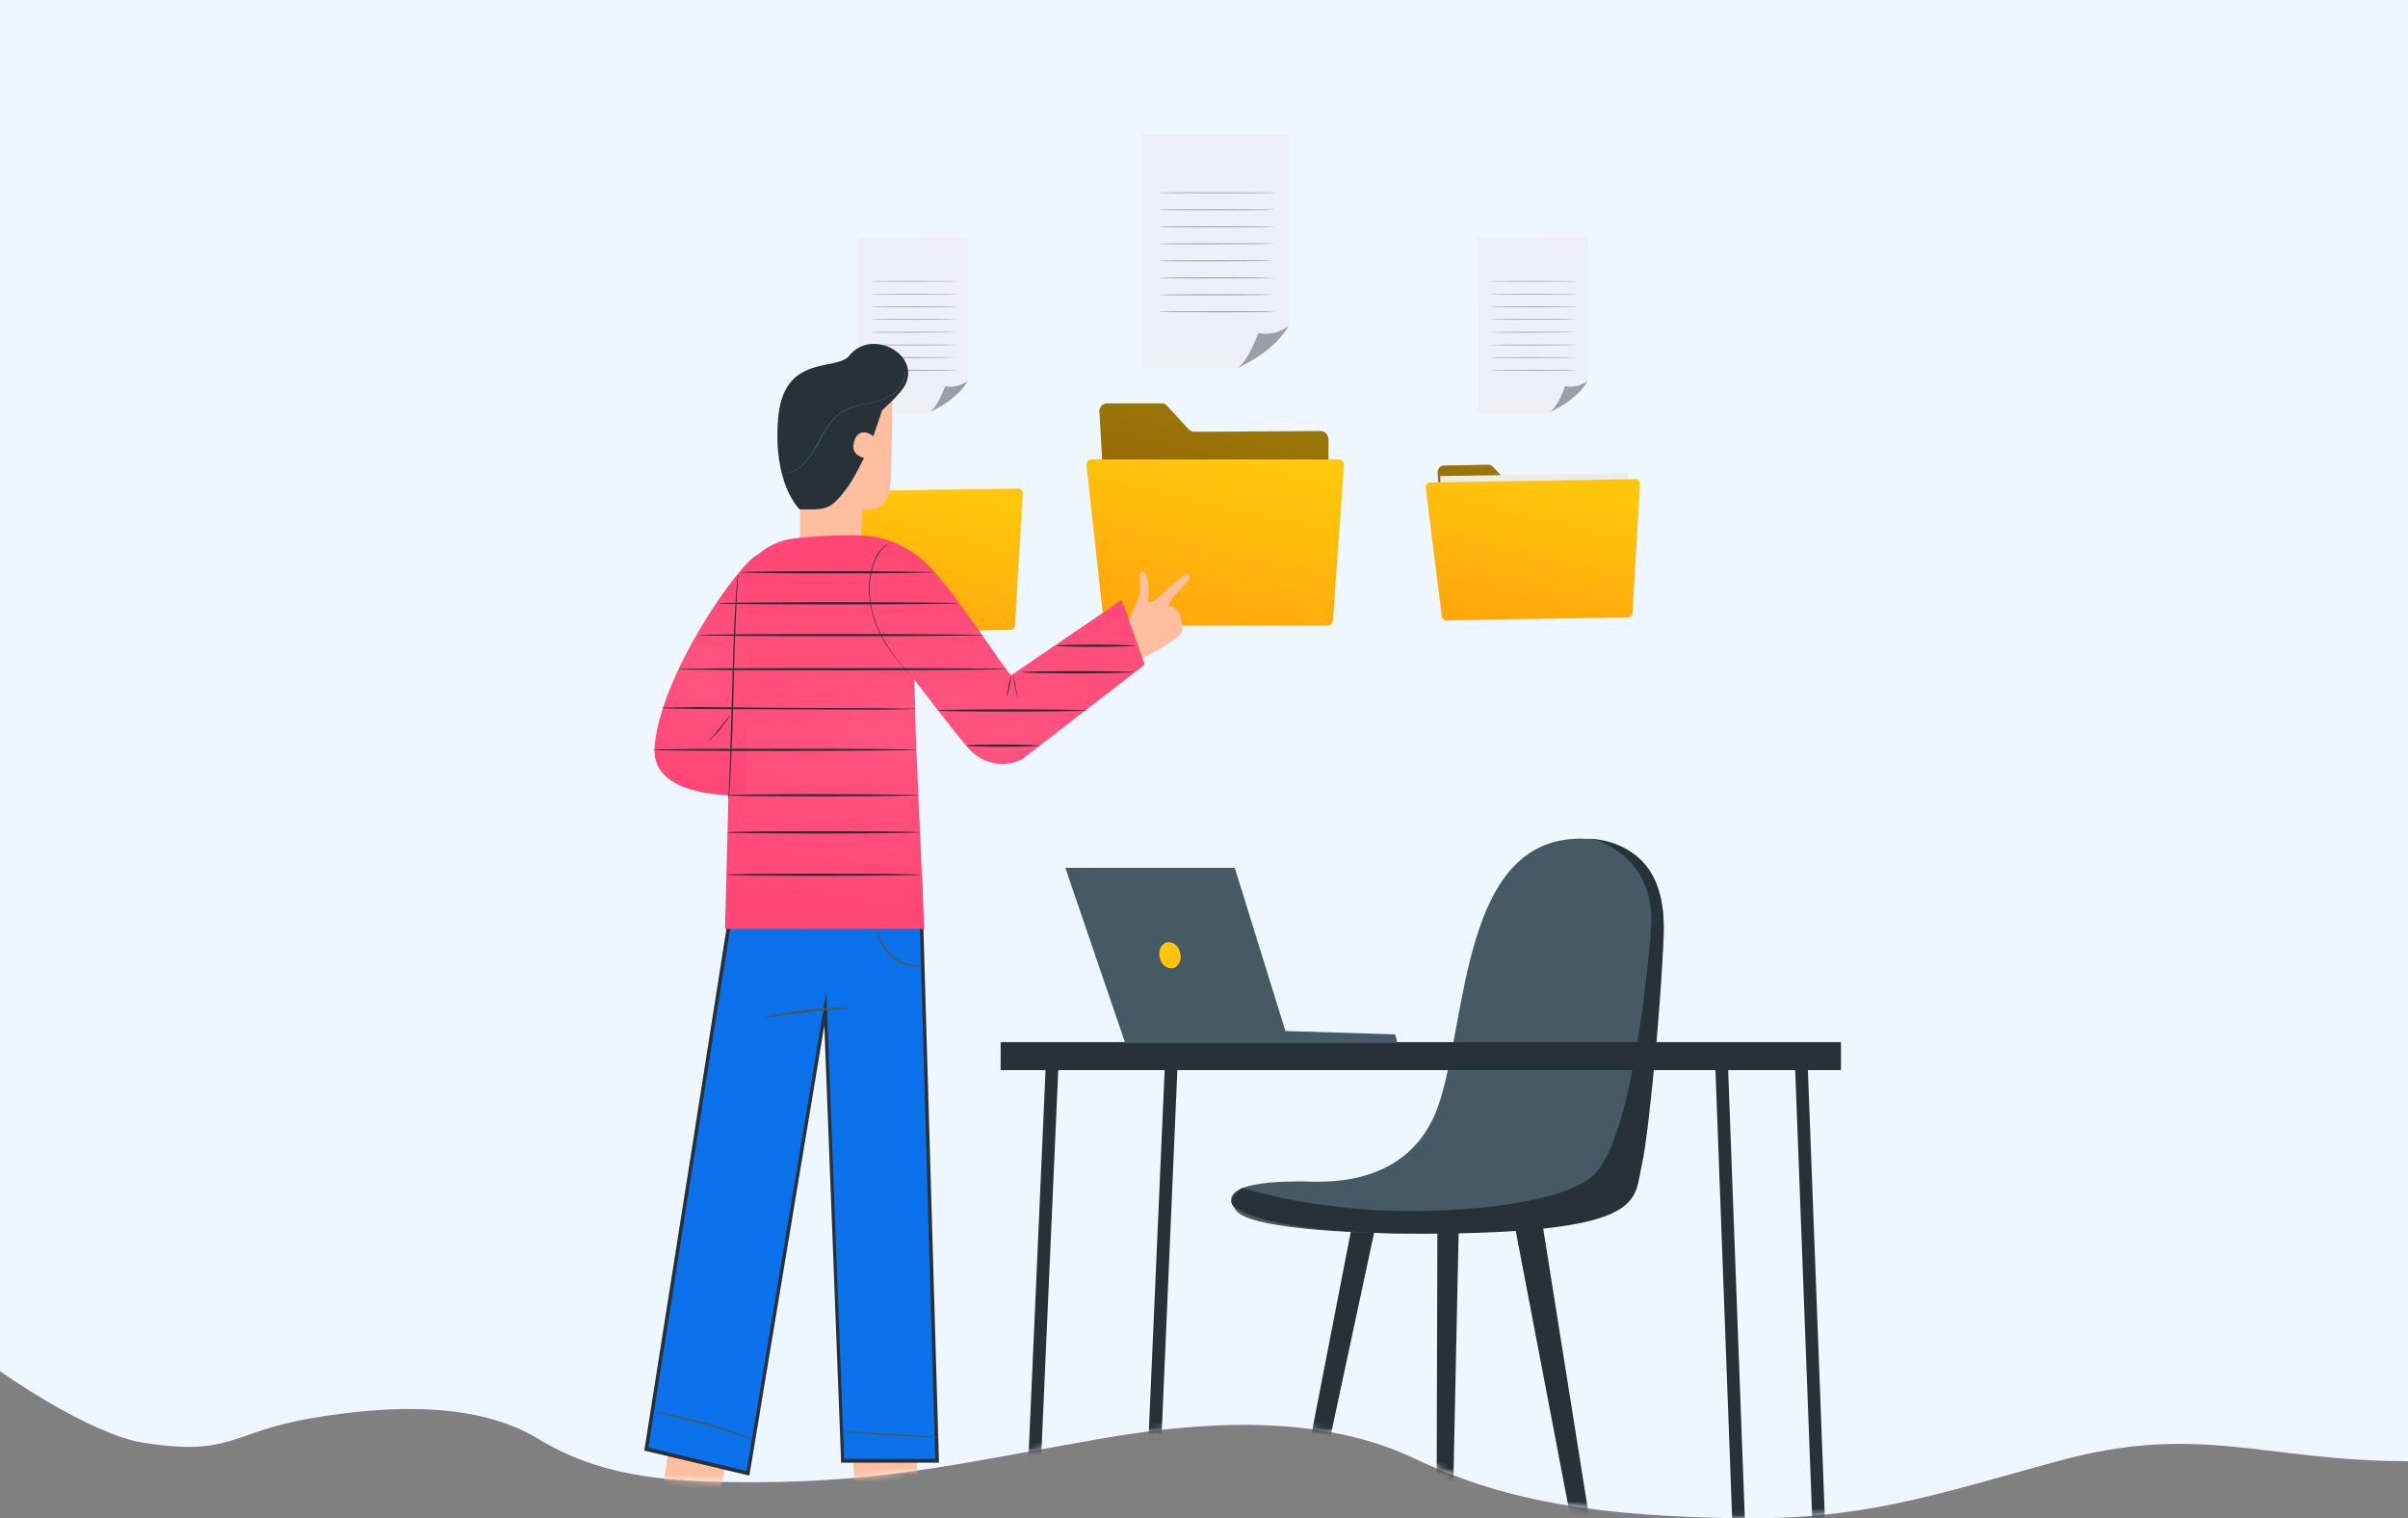 <svg width="360" height="227" viewBox="0 0 360 227" fill="none" xmlns="http://www.w3.org/2000/svg">
<rect x="0" y="0" width="360" height="227" fill="#808080" stroke="none"/>
<path d="M360 0V218.449C338.497 218.449 328.827 212.633 307.624 218.449C288.969 223.566 278.169 227.361 258.829 226.973C239.977 226.594 225.756 224.843 211.589 218.108C197.407 211.322 179.905 212.427 164.425 215.113C142.893 218.868 130.976 221.911 109.131 221.574C98.608 221.377 89.446 220.562 80.46 215.113C71.475 209.665 58.789 209.961 46.653 212.008C34.517 214.056 34.707 217.779 21.474 215.7C13.248 214.408 0 205 0 205V0H360Z" fill="#EEF7FF"/>
<mask id="mask0" mask-type="alpha" maskUnits="userSpaceOnUse" x="0" y="0" width="360" height="227">
<path d="M360 0V218.449C338.497 218.449 328.827 212.633 307.624 218.449C288.969 223.566 278.169 227.361 258.829 226.973C239.977 226.594 225.756 224.843 211.589 218.108C197.407 211.322 179.905 212.427 164.425 215.113C142.893 218.868 130.976 221.911 109.131 221.574C98.608 221.377 89.446 220.562 80.46 215.113C71.475 209.665 58.789 209.961 46.653 212.008C34.517 214.056 34.707 217.779 21.474 215.7C13.248 214.408 0 205 0 205V0H360Z" fill="#EEF7FF"/>
</mask>
<g mask="url(#mask0)">
<path d="M192.677 20L170.67 20.022L170.683 55.065L184.957 55.065L192.688 48.685L192.677 20Z" fill="#EEEEF5"/>
<path d="M184.876 55.072C184.876 55.072 190.515 52.689 192.62 48.728C191.3 49.745 189.682 50.115 188.111 49.789C188.111 49.789 186.604 54.19 184.876 55.072Z" fill="#9D9DA4"/>
<path d="M190.629 28.823C190.623 28.85 186.714 28.904 181.897 28.891C177.079 28.877 173.158 28.872 173.169 28.818C173.181 28.764 177.084 28.737 181.901 28.75C186.719 28.763 190.616 28.763 190.629 28.823Z" fill="#9D9DA4"/>
<path d="M190.62 31.374C190.615 31.401 186.706 31.455 181.888 31.442C177.071 31.429 173.149 31.423 173.16 31.369C173.172 31.315 177.075 31.288 181.893 31.301C186.71 31.315 190.632 31.32 190.62 31.374Z" fill="#9D9DA4"/>
<path d="M190.617 33.9C190.611 33.926 186.702 33.981 181.879 33.994C177.056 34.008 173.14 33.975 173.151 33.921C173.163 33.868 177.066 33.84 181.889 33.827C186.712 33.813 190.628 33.846 190.617 33.9Z" fill="#9D9DA4"/>
<path d="M190.64 36.432C190.634 36.459 186.725 36.513 181.902 36.526C177.078 36.54 173.162 36.507 173.174 36.453C173.185 36.4 177.089 36.372 181.912 36.359C186.735 36.345 190.621 36.398 190.64 36.432Z" fill="#9D9DA4"/>
<path d="M190.631 38.983C190.625 39.01 186.716 39.065 181.893 39.078C177.07 39.092 173.154 39.059 173.165 39.005C173.177 38.951 177.08 38.924 181.903 38.91C186.726 38.897 190.612 38.95 190.631 38.983Z" fill="#9D9DA4"/>
<path d="M190.622 41.535C190.616 41.562 186.707 41.616 181.884 41.63C177.06 41.643 173.145 41.61 173.156 41.557C173.168 41.503 177.071 41.475 181.894 41.462C186.717 41.449 190.633 41.481 190.622 41.535Z" fill="#9D9DA4"/>
<path d="M190.619 44.061C190.613 44.088 186.704 44.142 181.881 44.156C177.057 44.169 173.141 44.137 173.153 44.083C173.164 44.029 177.068 44.002 181.891 43.988C186.714 43.975 190.624 44.034 190.619 44.061Z" fill="#9D9DA4"/>
<path d="M190.636 46.619C190.631 46.646 186.722 46.7 181.904 46.687C177.087 46.673 173.165 46.667 173.176 46.614C173.188 46.56 177.091 46.533 181.914 46.519C186.738 46.506 190.624 46.559 190.636 46.619Z" fill="#9D9DA4"/>
<path d="M144.707 35.47L128.261 35.486L128.271 61.673L138.938 61.673L144.715 56.906L144.707 35.47Z" fill="#EEEEF5"/>
<path d="M138.879 61.679C138.879 61.679 143.093 59.899 144.666 56.939C143.679 57.698 142.47 57.975 141.296 57.731C141.296 57.731 140.17 61.021 138.879 61.679Z" fill="#9D9DA4"/>
<path d="M143.175 42.064C143.171 42.084 140.249 42.125 136.649 42.115C133.049 42.105 130.119 42.1 130.127 42.06C130.136 42.02 133.053 42 136.653 42.01C140.253 42.02 143.165 42.019 143.175 42.064Z" fill="#9D9DA4"/>
<path d="M143.167 43.971C143.163 43.99 140.242 44.031 136.642 44.021C133.042 44.011 130.111 44.007 130.12 43.967C130.128 43.926 133.045 43.906 136.645 43.916C140.245 43.926 143.176 43.93 143.167 43.971Z" fill="#9D9DA4"/>
<path d="M143.166 45.858C143.162 45.878 140.241 45.919 136.636 45.929C133.032 45.939 130.105 45.915 130.114 45.874C130.123 45.834 133.039 45.814 136.644 45.804C140.248 45.794 143.175 45.818 143.166 45.858Z" fill="#9D9DA4"/>
<path d="M143.183 47.75C143.179 47.77 140.257 47.811 136.653 47.821C133.049 47.831 130.122 47.806 130.131 47.766C130.14 47.726 133.056 47.706 136.661 47.696C140.265 47.685 143.169 47.725 143.183 47.75Z" fill="#9D9DA4"/>
<path d="M143.177 49.657C143.172 49.677 140.251 49.718 136.647 49.727C133.042 49.737 130.116 49.713 130.125 49.673C130.133 49.633 133.05 49.612 136.654 49.602C140.259 49.592 143.163 49.632 143.177 49.657Z" fill="#9D9DA4"/>
<path d="M143.17 51.564C143.166 51.584 140.245 51.624 136.641 51.635C133.036 51.645 130.11 51.62 130.118 51.58C130.127 51.54 133.044 51.519 136.648 51.509C140.253 51.499 143.179 51.524 143.17 51.564Z" fill="#9D9DA4"/>
<path d="M143.166 53.451C143.162 53.471 140.241 53.512 136.636 53.522C133.032 53.532 130.106 53.508 130.114 53.467C130.123 53.427 133.04 53.407 136.644 53.397C140.249 53.387 143.171 53.431 143.166 53.451Z" fill="#9D9DA4"/>
<path d="M143.179 55.363C143.175 55.383 140.254 55.423 136.654 55.413C133.054 55.403 130.123 55.399 130.132 55.359C130.14 55.319 133.057 55.298 136.661 55.288C140.266 55.278 143.17 55.318 143.179 55.363Z" fill="#9D9DA4"/>
<path d="M237.393 35.47L220.948 35.486L220.958 61.673L231.624 61.673L237.401 56.906L237.393 35.47Z" fill="#EEEEF5"/>
<path d="M231.566 61.679C231.566 61.679 235.78 59.899 237.353 56.939C236.367 57.698 235.158 57.975 233.984 57.731C233.984 57.731 232.857 61.021 231.566 61.679Z" fill="#9D9DA4"/>
<path d="M235.865 42.064C235.861 42.084 232.94 42.125 229.34 42.115C225.74 42.105 222.809 42.1 222.818 42.06C222.826 42.02 225.743 42 229.343 42.01C232.943 42.02 235.856 42.019 235.865 42.064Z" fill="#9D9DA4"/>
<path d="M235.858 43.971C235.854 43.99 232.932 44.031 229.332 44.021C225.732 44.011 222.802 44.007 222.81 43.967C222.819 43.926 225.736 43.906 229.336 43.916C232.936 43.926 235.867 43.93 235.858 43.971Z" fill="#9D9DA4"/>
<path d="M235.856 45.858C235.852 45.878 232.931 45.919 229.327 45.929C225.722 45.939 222.796 45.915 222.804 45.874C222.813 45.834 225.73 45.814 229.334 45.804C232.939 45.794 235.865 45.818 235.856 45.858Z" fill="#9D9DA4"/>
<path d="M235.873 47.75C235.869 47.77 232.948 47.811 229.343 47.821C225.739 47.831 222.813 47.806 222.821 47.766C222.83 47.726 225.747 47.706 229.351 47.696C232.956 47.685 235.859 47.725 235.873 47.75Z" fill="#9D9DA4"/>
<path d="M235.867 49.657C235.863 49.677 232.942 49.717 229.337 49.727C225.733 49.737 222.806 49.713 222.815 49.673C222.824 49.633 225.74 49.612 229.345 49.602C232.949 49.592 235.853 49.632 235.867 49.657Z" fill="#9D9DA4"/>
<path d="M235.861 51.564C235.857 51.584 232.935 51.624 229.331 51.635C225.727 51.645 222.8 51.62 222.809 51.58C222.817 51.54 225.734 51.519 229.339 51.509C232.943 51.499 235.869 51.524 235.861 51.564Z" fill="#9D9DA4"/>
<path d="M235.857 53.451C235.852 53.471 232.931 53.512 229.327 53.522C225.723 53.532 222.796 53.508 222.805 53.467C222.813 53.427 225.73 53.407 229.335 53.397C232.939 53.387 235.861 53.431 235.857 53.451Z" fill="#9D9DA4"/>
<path d="M235.87 55.363C235.865 55.383 232.944 55.423 229.344 55.413C225.744 55.403 222.813 55.399 222.822 55.359C222.831 55.319 225.747 55.298 229.352 55.288C232.956 55.278 235.86 55.318 235.87 55.363Z" fill="#9D9DA4"/>
<path d="M218.119 181.945L216.942 237.357H214.741L214.895 182.115L218.119 181.945Z" fill="#263238"/>
<path d="M226.1 181.379L236.795 237.357H239.251L230.347 181.379H226.1Z" fill="#263238"/>
<path d="M205.937 181.945L194.065 237.357H191.609L202.406 181.775L205.937 181.945Z" fill="#263238"/>
<path d="M237.102 125.401C237.102 125.401 249.947 124.608 248.667 141.023C247.388 157.437 246.672 174.134 241.861 179.851C237.102 185.568 188.949 185.737 184.906 181.096C180.863 176.455 192.633 176.625 194.833 176.625C197.034 176.625 210.646 178.04 215.047 165.248C219.448 152.456 218.373 124.552 237.102 125.401Z" fill="#455A64"/>
<path d="M237.92 125.4C237.92 125.4 247.745 127.608 246.824 138.985C245.903 150.361 243.344 170.285 238.534 175.379C233.724 180.473 215.046 181.549 204.913 180.869C193.144 180.077 185.724 177.586 185.724 177.586C185.724 177.586 183.574 179.115 184.24 180.077C184.905 181.039 190.636 185.001 218.423 184.379C246.21 183.756 244.265 179.171 245.442 174.247C246.619 169.266 249.024 142.89 248.666 137.06C248.308 131.23 245.749 126.419 237.92 125.4Z" fill="#263238"/>
<path d="M259.363 237.81H261.256L258.237 156.645L256.344 156.758L259.363 237.81Z" fill="#263238"/>
<path d="M152.873 237.924L154.766 238.037L158.348 156.871L156.455 156.758L152.873 237.924Z" fill="#263238"/>
<path d="M170.681 238.432L172.625 238.546L176.105 157.946L174.212 157.833L170.681 238.432Z" fill="#263238"/>
<path d="M271.337 237.81H273.23L270.16 156.758L268.267 156.871L271.337 237.81Z" fill="#263238"/>
<path d="M275.226 155.796H149.597V159.984H275.226V155.796Z" fill="#263238"/>
<path d="M159.268 129.74L168.223 155.946H208.906L208.599 154.645L192.172 154.135L184.599 129.74H159.268Z" fill="#455A64"/>
<path d="M176.424 142.415C176.731 143.377 176.321 144.396 175.451 144.735H175.4C174.479 144.905 173.609 144.226 173.405 143.207C173.098 142.245 173.507 141.226 174.377 140.886H174.428C175.349 140.717 176.219 141.396 176.424 142.415Z" fill="#FFC50C"/>
<path d="M164.376 61.669L165.451 80.573C165.502 81.253 166.013 81.762 166.627 81.762H197.434C198.048 81.762 198.61 81.196 198.61 80.46V65.744C198.61 65.065 198.099 64.442 197.485 64.442L178.551 64.555C178.244 64.555 177.937 64.442 177.732 64.216L174.457 60.65C174.252 60.423 173.945 60.254 173.638 60.31H165.502C164.888 60.31 164.325 60.876 164.325 61.612C164.376 61.669 164.376 61.669 164.376 61.669Z" fill="url(#paint0_linear)"/>
<path opacity="0.4" d="M164.376 61.669L165.451 80.573C165.502 81.253 166.013 81.762 166.627 81.762H197.434C198.048 81.762 198.61 81.196 198.61 80.46V65.744C198.61 65.065 198.099 64.442 197.485 64.442L178.551 64.555C178.244 64.555 177.937 64.442 177.732 64.216L174.457 60.65C174.252 60.423 173.945 60.254 173.638 60.31H165.502C164.888 60.31 164.325 60.876 164.325 61.612C164.376 61.669 164.376 61.669 164.376 61.669Z" fill="black"/>
<path d="M162.431 69.593L164.99 92.799C165.041 93.196 165.348 93.535 165.706 93.535H198.508C198.918 93.535 199.225 93.196 199.276 92.799L200.913 69.593C200.965 69.14 200.658 68.744 200.248 68.688H200.197H163.199C162.79 68.688 162.431 69.027 162.431 69.48C162.38 69.537 162.431 69.537 162.431 69.593Z" fill="url(#paint1_linear)"/>
<path d="M121.953 72.083L123.079 88.158C123.13 88.724 123.54 89.177 124.052 89.177L150.252 88.78C150.815 88.78 151.224 88.271 151.224 87.705L151.071 75.14C151.071 74.573 150.61 74.064 150.098 74.064H150.047L133.928 74.404C133.672 74.404 133.416 74.29 133.211 74.121L130.346 71.121C130.141 70.894 129.885 70.838 129.629 70.838L122.823 70.951C122.26 70.951 121.851 71.46 121.851 72.083C121.902 72.026 121.902 72.026 121.953 72.083Z" fill="url(#paint2_linear)"/>
<path d="M151.051 72.142L122.397 72.59L122.639 91.55L151.293 91.102L151.051 72.142Z" fill="#F5F5F5"/>
<path d="M120.111 74.291L122.568 93.988C122.619 94.327 122.875 94.61 123.182 94.61L151.122 94.158C151.429 94.158 151.736 93.875 151.736 93.535L152.913 73.781C152.913 73.385 152.657 73.045 152.35 73.045H152.299L120.725 73.498C120.367 73.498 120.111 73.838 120.111 74.177C120.111 74.234 120.111 74.291 120.111 74.291Z" fill="url(#paint3_linear)"/>
<path d="M214.935 70.725L216.009 86.46C216.06 87.026 216.47 87.479 216.981 87.422L242.568 87.026C243.08 87.026 243.54 86.517 243.489 85.951L243.335 73.725C243.335 73.159 242.875 72.65 242.363 72.65L226.602 72.989C226.346 72.989 226.09 72.876 225.937 72.706L223.173 69.763C222.969 69.593 222.764 69.48 222.508 69.48L215.856 69.593C215.344 69.593 214.883 70.103 214.935 70.669C214.935 70.669 214.935 70.669 214.935 70.725Z" fill="url(#paint4_linear)"/>
<path opacity="0.4" d="M214.935 70.725L216.009 86.46C216.06 87.026 216.47 87.479 216.981 87.422L242.568 87.026C243.08 87.026 243.54 86.517 243.489 85.951L243.335 73.725C243.335 73.159 242.875 72.65 242.363 72.65L226.602 72.989C226.346 72.989 226.09 72.876 225.937 72.706L223.173 69.763C222.969 69.593 222.764 69.48 222.508 69.48L215.856 69.593C215.344 69.593 214.883 70.103 214.935 70.669C214.935 70.669 214.935 70.669 214.935 70.725Z" fill="black"/>
<path d="M243.317 70.734L215.329 71.171L215.565 89.678L243.554 89.24L243.317 70.734Z" fill="#EBEBEB"/>
<path d="M213.144 72.876L215.549 92.12C215.6 92.46 215.856 92.743 216.163 92.743L243.438 92.29C243.745 92.29 244.052 92.007 244.052 91.667L245.178 72.366C245.178 71.97 244.973 71.687 244.615 71.63H244.564L213.758 72.14C213.399 72.14 213.144 72.479 213.144 72.819C213.144 72.819 213.144 72.876 213.144 72.876Z" fill="url(#paint5_linear)"/>
<path d="M173.437 96.988L170.674 98.46L168.167 94.101L169.651 90.705C169.804 90.366 169.958 90.026 170.111 89.63C170.316 89.177 170.418 88.668 170.418 88.158C170.469 87.535 170.469 86.913 170.367 86.234C170.213 85.668 170.776 85.215 171.135 85.555C171.493 85.894 171.902 87.422 171.646 89.29C171.39 91.158 173.335 89.177 174.051 88.498C174.768 87.819 177.122 85.724 177.48 85.781C178.043 85.894 177.992 86.573 177.275 87.252C176.559 87.932 174.461 90.196 174.768 90.592C175.638 90.705 176.354 91.384 176.559 92.347C176.764 93.252 176.917 94.554 176.405 94.95C175.484 95.686 174.461 96.365 173.437 96.988Z" fill="#FFBE9D"/>
<path d="M119.655 57.934L119.604 81.31L128.662 81.819L128.917 76.159C128.917 76.159 132.141 76.895 132.96 73.555C133.472 71.461 133.37 55.103 133.37 55.103L119.655 57.934Z" fill="#FFBE9D"/>
<path d="M135.417 57.367C134.803 58.782 131.886 61.329 131.886 61.329L130.555 65.235C129.429 64.273 127.894 64.329 127.587 66.537C127.383 68.121 129.174 68.461 129.174 68.461C128.15 70.442 127.434 72.027 125.899 73.895C124.261 75.932 123.34 76.102 121.549 76.159H119.553C119.553 76.159 115.51 72.423 116.329 62.575C117.148 52.726 125.131 55.613 127.024 53.122C130.146 49.16 137.464 52.726 135.417 57.367Z" fill="#263238"/>
<path d="M116.789 70.838H117.044C117.3 70.838 117.505 70.782 117.761 70.725C118.631 70.499 119.45 70.046 120.064 69.367C120.985 68.348 121.804 67.159 122.418 65.914C123.185 64.499 124.004 62.857 125.488 61.782C126.204 61.273 126.972 60.876 127.791 60.707C128.558 60.48 129.377 60.367 130.093 60.197C131.424 60.027 132.652 59.518 133.727 58.669C134.443 58.103 134.955 57.254 135.211 56.292C135.262 55.952 135.313 55.556 135.313 55.216C135.313 55.216 135.313 55.33 135.364 55.499C135.364 55.782 135.364 56.065 135.313 56.292C135.108 57.254 134.546 58.103 133.829 58.726C132.703 59.575 131.475 60.084 130.145 60.254C128.712 60.593 127.023 60.82 125.59 61.839C124.157 62.857 123.339 64.555 122.571 65.914C121.957 67.216 121.138 68.404 120.166 69.423C119.501 70.102 118.682 70.555 117.812 70.782C117.454 70.838 117.096 70.838 116.789 70.838Z" fill="#455A64"/>
<path d="M124.823 172.494L128.507 234.811L137.053 233.736C137.053 233.736 137.258 172.946 136.848 173.003C136.439 173.06 124.823 172.494 124.823 172.494Z" fill="#FFBE9D"/>
<path d="M106.912 172.154L97.291 233.962L104.916 235.207L118.221 175.097L106.912 172.154Z" fill="#FFBE9D"/>
<path d="M109.777 133.326L96.626 216.643L111.824 220.265L123.389 150.816L125.948 218.397H140.072L137.564 130.779L109.777 133.326Z" fill="#0B72EB"/>
<path d="M112.029 220.604L96.319 216.869L96.37 216.586L109.521 133.043H109.726L137.82 130.496V130.779L140.379 218.68H125.743V218.397L123.236 153.306L112.029 220.604ZM96.933 216.416L111.62 219.925L123.543 148.325L126.204 218.114H139.816L137.308 131.062L109.982 133.552L96.933 216.416Z" fill="#263238"/>
<path d="M127.381 150.759C127.228 150.816 127.023 150.816 126.87 150.816L125.437 150.929C124.26 151.042 122.571 151.099 120.78 151.325C118.989 151.552 117.352 151.778 116.175 151.948L114.793 152.118C114.639 152.174 114.435 152.174 114.281 152.118C114.435 152.061 114.639 152.004 114.793 151.948C115.1 151.891 115.612 151.778 116.175 151.665C117.352 151.438 118.989 151.155 120.78 150.929C122.571 150.703 124.26 150.646 125.437 150.646C126.051 150.646 126.512 150.646 126.87 150.646C127.074 150.703 127.228 150.703 127.381 150.759Z" fill="#455A64"/>
<path d="M137.871 144.306C137.768 144.363 137.666 144.42 137.512 144.42C137.205 144.476 136.847 144.476 136.54 144.476C134.289 144.363 132.293 142.778 131.474 140.457C131.372 140.118 131.269 139.778 131.218 139.382C131.218 139.269 131.218 139.099 131.218 138.986C131.269 138.986 131.372 139.552 131.679 140.344C132.549 142.495 134.442 144.023 136.591 144.25C137.308 144.363 137.82 144.25 137.871 144.306Z" fill="#455A64"/>
<path d="M140.278 214.888C140.278 214.944 137.105 214.831 133.165 214.605C129.224 214.378 126.052 214.152 126.052 214.038C126.052 213.925 129.224 214.095 133.165 214.321C137.105 214.548 140.278 214.831 140.278 214.888Z" fill="#455A64"/>
<path d="M112.797 215.341C112.592 215.284 112.387 215.228 112.183 215.171L110.545 214.605C109.163 214.152 107.27 213.53 105.172 212.963C103.074 212.397 101.129 211.888 99.748 211.605L98.11 211.209C97.906 211.152 97.701 211.096 97.496 211.039C97.701 211.039 97.906 211.039 98.11 211.096C98.519 211.152 99.082 211.265 99.799 211.379C101.232 211.662 103.125 212.058 105.274 212.68C107.424 213.303 109.266 213.926 110.647 214.435C111.313 214.662 111.876 214.888 112.234 215.058C112.387 215.114 112.592 215.228 112.797 215.341Z" fill="#455A64"/>
<path d="M108.396 138.873H138.179L137.002 112.271C136.797 107.063 136.849 106.441 136.695 101.573C136.695 101.573 141.147 107.516 144.627 111.705C146.725 114.195 150.102 114.931 152.866 113.459L171.134 99.366L167.706 89.687L151.177 100.95C150.409 100.441 143.962 90.253 139.458 85.215C136.593 82.046 132.755 80.178 128.712 80.065C125.335 79.951 121.957 80.121 118.631 80.517C113.616 81.14 109.676 85.555 109.215 91.159C108.908 95.404 109.164 100.384 109.164 108.818L108.396 138.873Z" fill="url(#paint6_radial)"/>
<path d="M113.207 82.951C110.393 84.31 98.674 100.95 97.855 111.704C97.241 119.742 111.365 118.893 111.365 118.893C111.365 118.893 112.337 85.894 111.928 86.404" fill="url(#paint7_radial)"/>
<path d="M110.341 85.781C110.341 85.781 110.341 85.894 110.341 86.12C110.341 86.347 110.29 86.686 110.29 87.083C110.239 87.932 110.136 89.177 110.085 90.705C109.932 93.761 109.778 98.007 109.676 102.704C109.573 107.402 109.42 111.647 109.266 114.704C109.215 116.232 109.113 117.477 109.062 118.326C109.011 118.723 109.011 119.062 108.959 119.289C108.959 119.515 108.908 119.628 108.908 119.628C108.908 119.628 108.908 119.515 108.908 119.289C108.908 119.062 108.959 118.723 108.959 118.27C109.011 117.364 109.062 116.119 109.113 114.647C109.215 111.591 109.318 107.346 109.471 102.648C109.625 97.95 109.727 93.705 109.932 90.648C110.034 89.12 110.085 87.875 110.188 87.026C110.239 86.63 110.239 86.29 110.29 86.064C110.341 85.837 110.341 85.781 110.341 85.781Z" fill="#263238"/>
<path d="M109.163 106.95C109.061 107.176 108.907 107.346 108.754 107.572C108.498 107.912 108.088 108.421 107.679 108.987C107.27 109.553 106.809 110.006 106.502 110.289C106.348 110.459 106.195 110.629 105.99 110.799C106.144 110.572 106.297 110.402 106.451 110.233C106.758 109.893 107.167 109.44 107.577 108.874C107.986 108.308 108.395 107.855 108.651 107.516C108.856 107.289 109.009 107.12 109.163 106.95Z" fill="#263238"/>
<path d="M150.511 104.177C150.511 104.007 150.511 103.837 150.562 103.724C150.613 103.441 150.715 103.044 150.767 102.592C150.818 102.139 150.971 101.743 151.022 101.46C151.074 101.29 151.074 101.177 151.176 101.007C151.176 101.177 151.176 101.346 151.125 101.516C151.074 101.799 150.971 102.195 150.92 102.648C150.869 103.101 150.715 103.497 150.664 103.78C150.613 103.894 150.562 104.063 150.511 104.177Z" fill="#263238"/>
<path d="M152.149 104.459C151.996 103.837 151.842 103.271 151.74 102.648C151.586 102.025 151.484 101.403 151.433 100.78C151.586 101.403 151.74 101.969 151.842 102.592C151.944 103.271 152.098 103.837 152.149 104.459Z" fill="#263238"/>
<path d="M137.515 102.478L137.361 102.308L136.849 101.799C136.44 101.346 135.826 100.724 135.109 99.875C134.291 98.912 133.472 97.894 132.755 96.818C131.886 95.516 131.169 94.045 130.657 92.516C130.146 90.988 129.89 89.347 129.941 87.649C129.941 86.29 130.248 84.989 130.709 83.743C131.067 82.894 131.579 82.215 132.244 81.649C132.397 81.479 132.602 81.366 132.807 81.253C132.858 81.196 132.96 81.196 133.011 81.14C133.011 81.14 132.704 81.309 132.295 81.706C131.681 82.272 131.169 83.007 130.811 83.8C130.35 85.045 130.043 86.347 130.043 87.705C129.992 89.347 130.197 90.988 130.76 92.516C131.834 95.799 133.779 98.233 135.161 99.875C135.877 100.724 136.44 101.346 136.849 101.799L137.31 102.308C137.463 102.422 137.515 102.478 137.515 102.478Z" fill="#263238"/>
<path d="M139.612 85.555C139.612 85.611 133.164 85.724 125.233 85.724C117.301 85.724 110.853 85.668 110.853 85.555C110.853 85.441 117.301 85.385 125.233 85.385C133.164 85.385 139.612 85.498 139.612 85.555Z" fill="#263238"/>
<path d="M143.144 90.196C143.144 90.252 135.161 90.365 125.285 90.365C115.409 90.365 107.426 90.309 107.426 90.196C107.426 90.082 115.409 90.026 125.285 90.026C135.161 90.026 143.144 90.082 143.144 90.196Z" fill="#263238"/>
<path d="M147.543 94.95C147.543 95.007 137.923 95.12 126.051 95.12C114.179 95.12 104.558 95.063 104.558 94.95C104.558 94.837 114.179 94.78 126.051 94.78C137.923 94.78 147.543 94.894 147.543 94.95Z" fill="#263238"/>
<path d="M150.562 100.044C150.562 100.101 139.56 100.214 125.999 100.214C112.439 100.214 101.437 100.158 101.437 100.044C101.437 99.931 112.439 99.874 125.999 99.874C139.56 99.874 150.562 99.931 150.562 100.044Z" fill="#263238"/>
<path d="M136.798 105.931C136.644 105.931 136.542 105.931 136.388 105.988L135.314 106.044L131.271 106.101L117.915 106.044L104.508 105.988L100.465 105.931L99.339 105.874C99.186 105.874 99.083 105.874 98.93 105.818C99.083 105.818 99.186 105.761 99.339 105.761H100.465L104.508 105.705L117.915 105.818L131.322 105.874L135.365 105.931H136.439C136.542 105.874 136.695 105.874 136.798 105.931Z" fill="#263238"/>
<path d="M162.793 106.214C162.793 106.27 157.727 106.384 151.433 106.384C145.138 106.384 140.072 106.327 140.072 106.214C140.072 106.101 145.138 106.044 151.433 106.044C157.727 106.044 162.793 106.157 162.793 106.214Z" fill="#263238"/>
<path d="M155.526 111.478C155.526 111.535 153.07 111.648 150 111.648C146.929 111.648 144.473 111.591 144.473 111.478C144.473 111.365 146.929 111.308 150 111.308C153.07 111.308 155.526 111.421 155.526 111.478Z" fill="#263238"/>
<path d="M169.65 100.497C169.65 100.554 165.863 100.667 161.258 100.667C156.652 100.667 152.865 100.611 152.865 100.497C152.865 100.384 156.652 100.328 161.258 100.328C165.863 100.328 169.65 100.441 169.65 100.497Z" fill="#263238"/>
<path d="M137.156 112.1C137.156 112.157 128.303 112.27 117.352 112.27C106.401 112.27 97.548 112.214 97.548 112.1C97.548 111.987 106.401 111.931 117.352 111.931C128.303 111.931 137.156 111.987 137.156 112.1Z" fill="#263238"/>
<path d="M137.513 118.892C137.513 118.949 131.066 119.062 123.083 119.062C115.1 119.062 108.652 119.005 108.652 118.892C108.652 118.779 115.1 118.722 123.083 118.722C131.066 118.722 137.513 118.835 137.513 118.892Z" fill="#263238"/>
<path d="M137.513 124.44C137.513 124.496 131.066 124.61 123.083 124.61C115.1 124.61 108.652 124.553 108.652 124.44C108.652 124.327 115.1 124.27 123.083 124.27C131.066 124.27 137.513 124.327 137.513 124.44Z" fill="#263238"/>
<path d="M137.513 130.779C137.513 130.835 131.066 130.949 123.083 130.949C115.1 130.949 108.652 130.892 108.652 130.779C108.652 130.665 115.1 130.609 123.083 130.609C131.066 130.609 137.513 130.665 137.513 130.779Z" fill="#263238"/>
<path d="M169.753 96.535C169.753 96.592 167.143 96.705 163.868 96.705C160.593 96.705 157.983 96.648 157.983 96.535C157.983 96.422 160.593 96.365 163.868 96.365C167.143 96.365 169.753 96.478 169.753 96.535Z" fill="#263238"/>
</g>
<defs>
<linearGradient id="paint0_linear" x1="181.468" y1="60.299" x2="176.345" y2="82.44" gradientUnits="userSpaceOnUse">
<stop stop-color="#FFC60B"/>
<stop offset="1" stop-color="#FFA60B"/>
</linearGradient>
<linearGradient id="paint1_linear" x1="181.664" y1="68.688" x2="175.57" y2="94.239" gradientUnits="userSpaceOnUse">
<stop stop-color="#FFC60B"/>
<stop offset="1" stop-color="#FFA60B"/>
</linearGradient>
<linearGradient id="paint2_linear" x1="136.538" y1="70.838" x2="132.171" y2="89.761" gradientUnits="userSpaceOnUse">
<stop stop-color="#FFC60B"/>
<stop offset="1" stop-color="#FFA60B"/>
</linearGradient>
<linearGradient id="paint3_linear" x1="136.512" y1="73.045" x2="131.134" y2="95.175" gradientUnits="userSpaceOnUse">
<stop stop-color="#FFC60B"/>
<stop offset="1" stop-color="#FFA60B"/>
</linearGradient>
<linearGradient id="paint4_linear" x1="229.212" y1="69.48" x2="224.913" y2="87.987" gradientUnits="userSpaceOnUse">
<stop stop-color="#FFC60B"/>
<stop offset="1" stop-color="#FFA60B"/>
</linearGradient>
<linearGradient id="paint5_linear" x1="229.161" y1="71.63" x2="223.884" y2="93.29" gradientUnits="userSpaceOnUse">
<stop stop-color="#FFC60B"/>
<stop offset="1" stop-color="#FFA60B"/>
</linearGradient>
<radialGradient id="paint6_radial" cx="0" cy="0" r="1" gradientUnits="userSpaceOnUse" gradientTransform="translate(139.765 109.452) rotate(90) scale(68.846 177.407)">
<stop stop-color="#FF547F"/>
<stop offset="1" stop-color="#FF3366"/>
</radialGradient>
<radialGradient id="paint7_radial" cx="0" cy="0" r="1" gradientUnits="userSpaceOnUse" gradientTransform="translate(105.522 100.935) rotate(90) scale(42.082 43.466)">
<stop stop-color="#FF547F"/>
<stop offset="1" stop-color="#FF3366"/>
</radialGradient>
</defs>
</svg>
